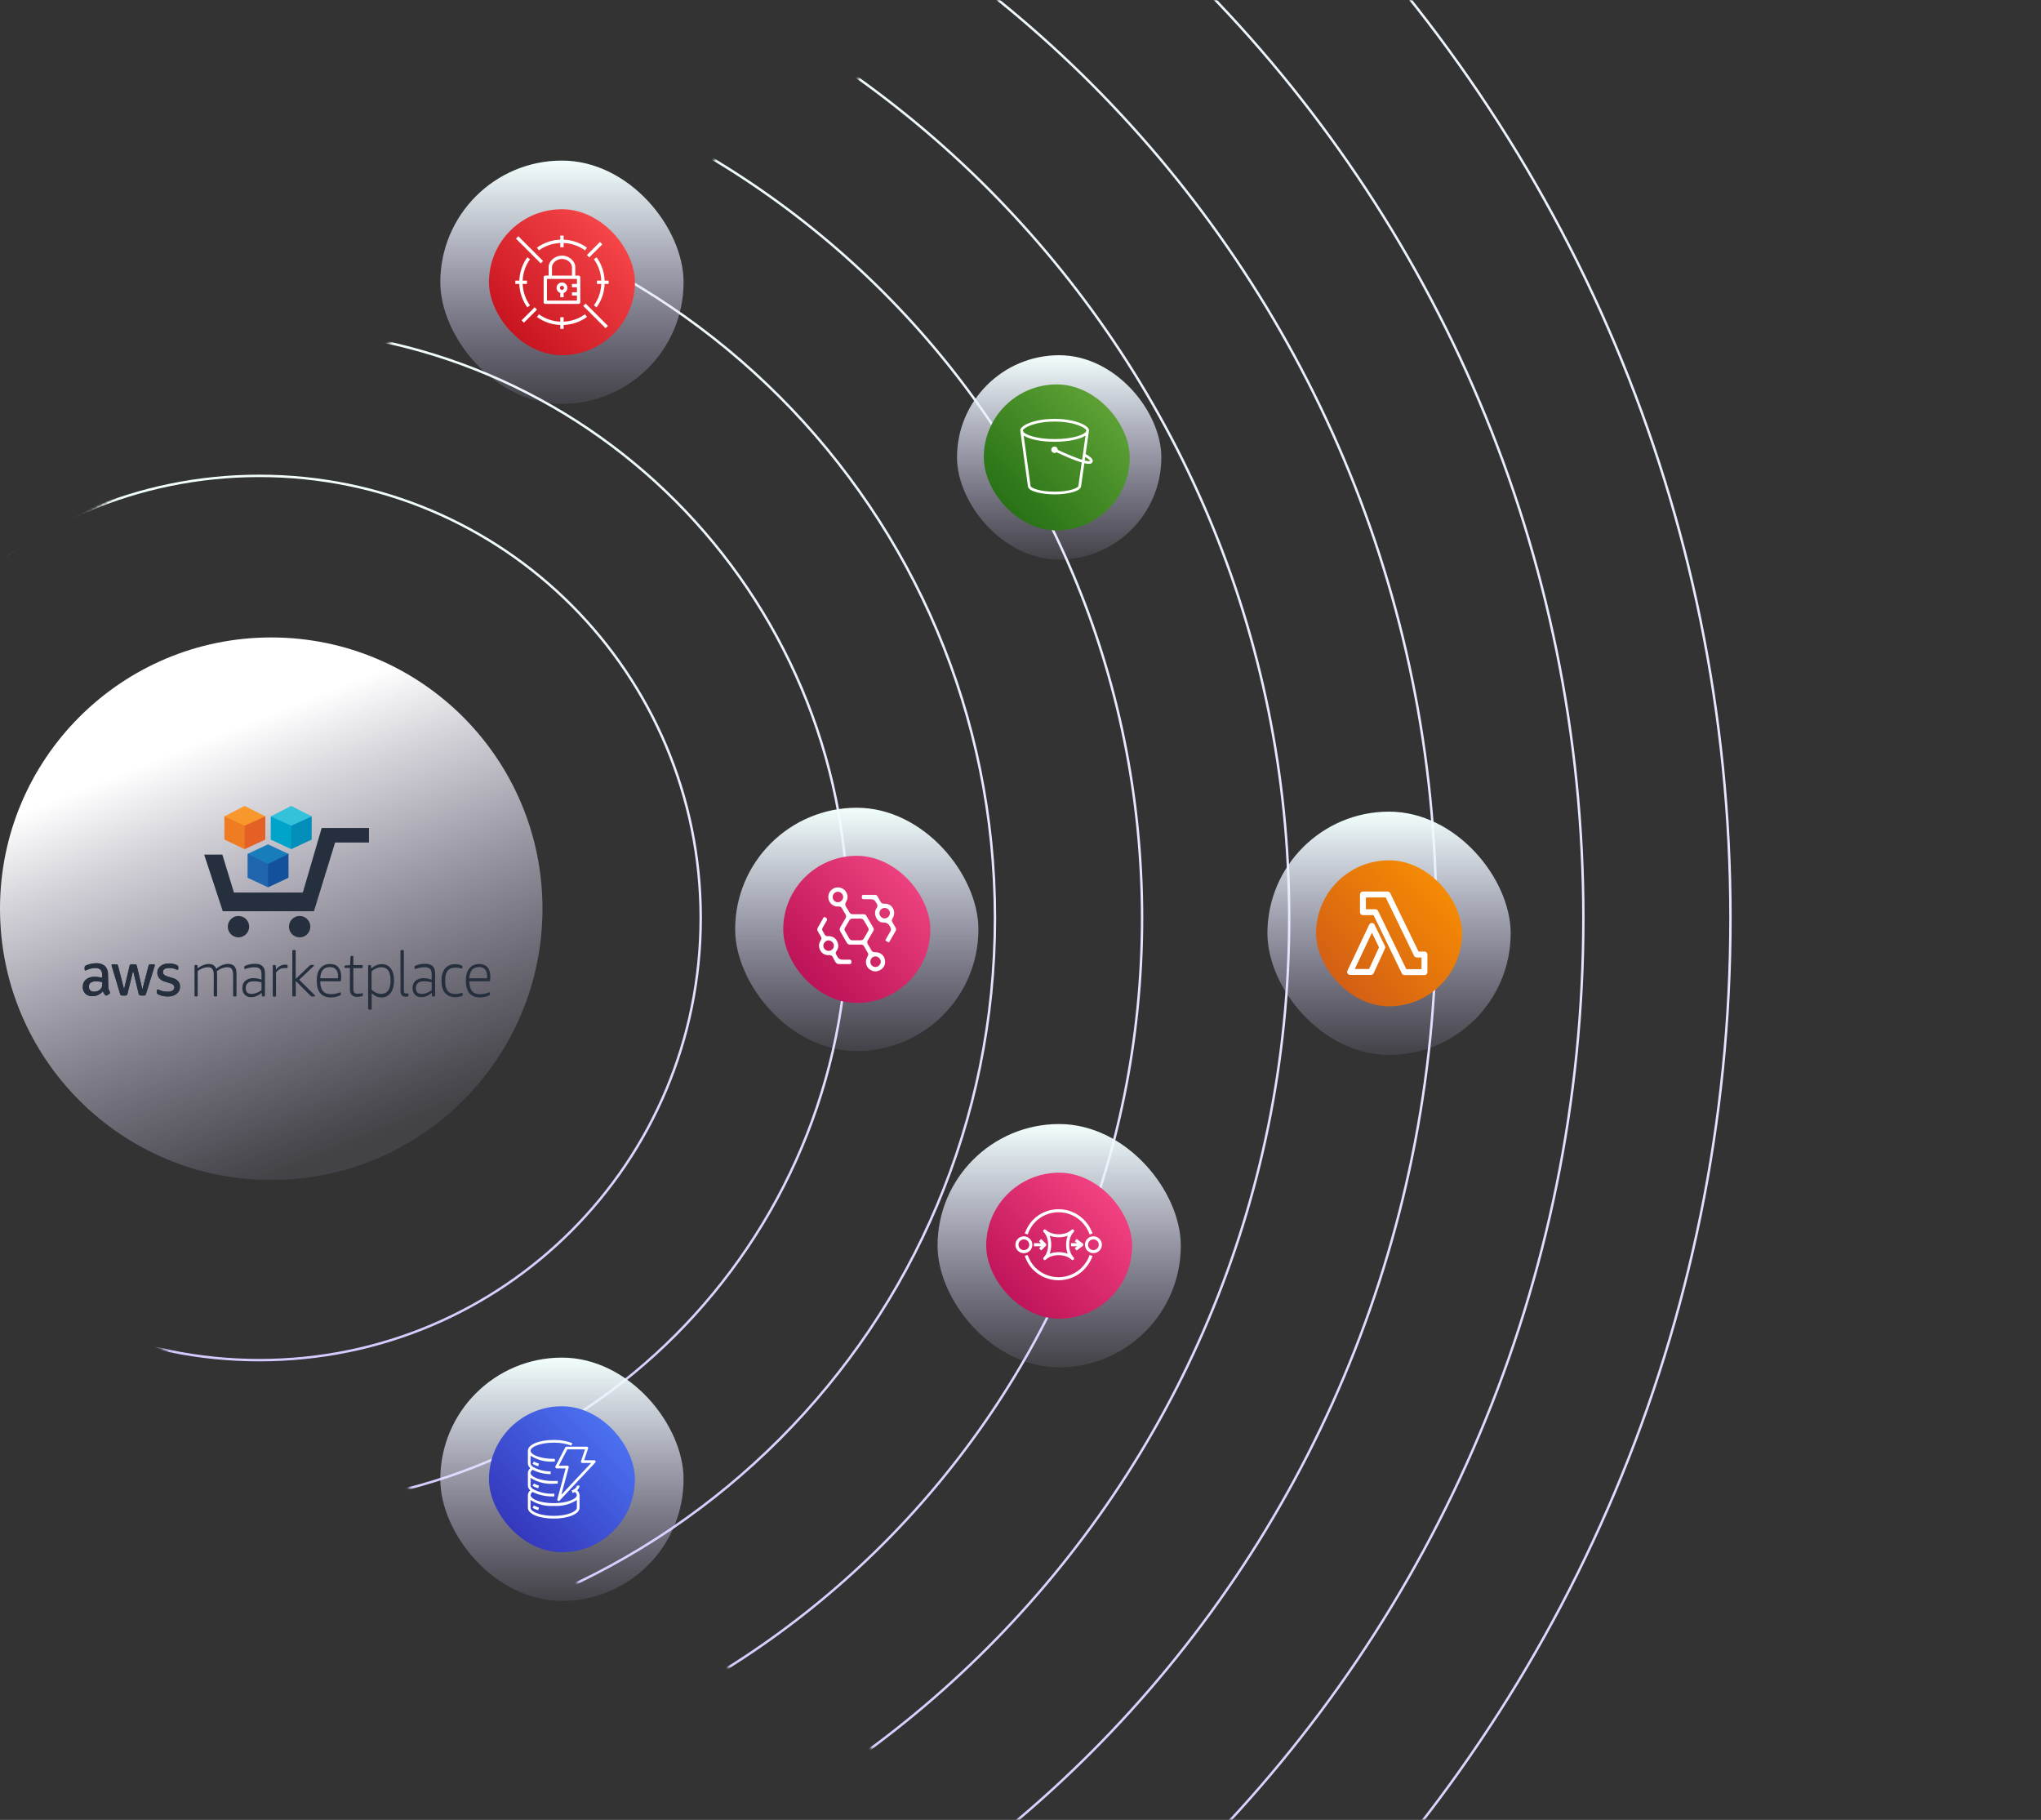 <svg width="839" height="748" viewBox="0 0 839 748" fill="none" xmlns="http://www.w3.org/2000/svg">
<rect x="0" y="0" width="839" height="748" fill="#333333" stroke="none"/>
<mask id="mask0_993_402" style="mask-type:alpha" maskUnits="userSpaceOnUse" x="1" y="0" width="915" height="748">
<path d="M125.997 219.786L125.836 219.524L125.529 219.55L3.243 229.765L410.434 0.5L915.5 0.5L915.5 747.381L410.434 747.381L4.05 518.571L110.639 540.689L110.971 540.758L111.158 540.475L220.899 374.805L221.075 374.539L220.908 374.268L125.997 219.786Z" fill="white" stroke="url(#paint0_linear_993_402)"/>
</mask>
<g mask="url(#mask0_993_402)">
<path d="M106.615 -228.402C-227.64 -228.402 -498.119 42.517 -498.119 377.316C-498.119 712.114 -227.64 983.034 106.615 983.034C440.869 983.034 711.348 712.114 711.348 377.316C711.348 42.517 440.869 -228.402 106.615 -228.402Z" stroke="url(#paint1_linear_993_402)" stroke-miterlimit="10"/>
<path d="M650.879 377.315C650.879 678.626 407.444 922.458 106.622 922.458C-194.201 922.458 -437.635 678.626 -437.635 377.315C-437.635 76.003 -194.201 -167.828 106.622 -167.828C407.444 -167.828 650.879 76.003 650.879 377.315Z" stroke="url(#paint2_linear_993_402)" stroke-miterlimit="10"/>
<path d="M106.616 -107.252C-160.809 -107.252 -377.165 109.491 -377.165 377.316C-377.165 645.14 -160.774 861.883 106.616 861.883C374.005 861.883 590.396 645.14 590.396 377.316C590.396 109.491 374.005 -107.252 106.616 -107.252Z" stroke="url(#paint3_linear_993_402)" stroke-miterlimit="10"/>
<path d="M529.956 377.316C529.956 611.689 340.61 801.343 106.618 801.343C-127.374 801.343 -316.72 611.689 -316.72 377.316C-316.72 142.943 -127.374 -46.711 106.618 -46.711C340.61 -46.711 529.956 142.943 529.956 377.316Z" stroke="url(#paint4_linear_993_402)" stroke-miterlimit="10"/>
<path d="M106.618 13.863C-93.941 13.863 -256.243 176.429 -256.243 377.315C-256.243 578.201 -93.941 740.767 106.618 740.767C307.178 740.767 469.479 578.201 469.479 377.315C469.479 176.429 307.178 13.863 106.618 13.863Z" stroke="url(#paint5_linear_993_402)" stroke-miterlimit="10"/>
<path d="M409.003 377.316C409.003 544.715 273.746 680.192 106.619 680.192C-60.508 680.192 -195.765 544.715 -195.765 377.316C-195.765 209.917 -60.508 74.439 106.619 74.439C273.746 74.439 409.003 209.917 409.003 377.316Z" stroke="url(#paint6_linear_993_402)" stroke-miterlimit="10"/>
<path d="M106.613 135.014C-27.082 135.014 -135.295 243.368 -135.295 377.315C-135.295 511.262 -27.117 619.616 106.613 619.616C240.342 619.616 348.52 511.262 348.52 377.315C348.52 243.368 240.342 135.014 106.613 135.014Z" stroke="url(#paint7_linear_993_402)" stroke-miterlimit="10"/>
<path d="M288.044 377.316C288.044 477.741 206.911 559.042 106.613 559.042C6.316 559.042 -74.817 477.776 -74.817 377.316C-74.817 276.855 6.316 195.59 106.613 195.59C206.911 195.59 288.044 276.855 288.044 377.316Z" stroke="url(#paint8_linear_993_402)" stroke-miterlimit="10"/>
</g>
<circle cx="111.499" cy="373.5" r="111.5" fill="url(#paint9_linear_993_402)"/>
<rect x="180.999" y="66" width="100" height="100" rx="50" fill="url(#paint10_linear_993_402)"/>
<rect x="200.999" y="86" width="60" height="60" rx="30" fill="url(#paint11_linear_993_402)"/>
<path fill-rule="evenodd" clip-rule="evenodd" d="M230.161 118.313C230.161 118.782 230.543 119.163 231.011 119.163C231.479 119.163 231.86 118.782 231.86 118.313C231.86 117.845 231.479 117.464 231.011 117.464C230.543 117.464 230.161 117.845 230.161 118.313ZM228.791 118.313C228.791 117.089 229.787 116.094 231.011 116.094C232.235 116.094 233.23 117.089 233.23 118.313C233.23 119.297 232.583 120.123 231.696 120.413V122.176H230.326V120.413C229.438 120.123 228.791 119.297 228.791 118.313ZM237.175 114.642H224.846V123.546H237.175V121.492H235.12V120.122H237.175V118.067H235.12V116.697H237.175V114.642ZM226.901 113.272H235.12L235.12 109.848C235.121 108.056 233.163 106.424 231.013 106.423H231.011C229.964 106.423 228.906 106.816 228.109 107.502C227.341 108.161 226.901 109.016 226.901 109.848V113.272ZM236.49 109.848L236.489 113.272H237.86C238.239 113.272 238.545 113.579 238.545 113.957V124.231C238.545 124.609 238.239 124.916 237.86 124.916H224.161C223.783 124.916 223.476 124.609 223.476 124.231V113.957C223.476 113.579 223.783 113.272 224.161 113.272H225.531V109.848C225.532 108.616 226.146 107.383 227.215 106.463C228.259 105.567 229.641 105.053 231.011 105.053H231.013C233.932 105.055 236.491 107.295 236.49 109.848ZM216.769 126.32L217.879 125.517C216.006 122.928 214.97 119.89 214.843 116.697H216.627V115.327H214.846C214.982 112.153 216.016 109.133 217.879 106.559L216.769 105.755C214.736 108.565 213.613 111.863 213.476 115.327H211.833V116.697H213.474C213.601 120.181 214.726 123.496 216.769 126.32ZM240.489 129.168C237.907 131.037 234.879 132.071 231.696 132.203V130.396H230.326V132.203C227.142 132.072 224.113 131.037 221.53 129.168L220.728 130.278C223.545 132.317 226.852 133.44 230.326 133.573V135.19H231.696V133.573C235.17 133.44 238.475 132.317 241.291 130.278L240.489 129.168ZM221.53 102.907C224.113 101.038 227.142 100.004 230.326 99.872V101.629H231.696V99.872C234.879 100.004 237.907 101.038 240.489 102.907L241.291 101.797C238.475 99.759 235.17 98.635 231.696 98.502V96.834H230.326V98.502C226.852 98.635 223.545 99.758 220.728 101.797L221.53 102.907ZM248.544 115.327C248.407 111.863 247.284 108.565 245.25 105.755L244.14 106.559C246.004 109.133 247.038 112.153 247.174 115.327H245.394V116.697H247.176C247.049 119.89 246.014 122.928 244.14 125.517L245.25 126.32C247.294 123.496 248.418 120.181 248.546 116.697H250.189V115.327H248.544ZM242.234 105.782L247.604 100.412L246.635 99.444L241.265 104.813L242.234 105.782ZM219.786 126.293L214.416 131.663L215.385 132.631L220.754 127.261L219.786 126.293ZM223.248 107.281L213.083 97.117L212.114 98.085L222.279 108.25L223.248 107.281ZM240.732 124.765L249.905 133.939L248.937 134.907L239.763 125.734L240.732 124.765Z" fill="white"/>
<rect x="393.399" y="146" width="84" height="84" rx="42" fill="url(#paint12_linear_993_402)"/>
<rect x="404.399" y="158" width="60" height="60" rx="30" fill="url(#paint13_linear_993_402)"/>
<path fill-rule="evenodd" clip-rule="evenodd" d="M445.905 189.284L446.118 187.786C448.08 188.96 448.106 189.446 448.105 189.459C448.102 189.462 447.767 189.742 445.905 189.284ZM444.829 188.985C441.438 187.958 436.715 185.791 434.803 184.888C434.803 184.88 434.806 184.873 434.806 184.865C434.805 184.512 434.665 184.174 434.415 183.924C434.165 183.675 433.827 183.534 433.474 183.534C432.74 183.534 432.143 184.131 432.143 184.865C432.143 185.6 432.74 186.197 433.474 186.197C433.796 186.197 434.089 186.077 434.32 185.886C436.568 186.949 441.254 189.085 444.67 190.093L443.32 199.627C443.316 199.653 443.314 199.679 443.314 199.705C443.314 200.545 439.598 202.087 433.526 202.087C427.389 202.087 423.633 200.545 423.633 199.705C423.633 199.68 423.632 199.655 423.628 199.63L420.806 179.014C423.249 180.695 428.503 181.585 433.529 181.585C438.547 181.585 443.793 180.698 446.24 179.022L444.829 188.985ZM420.508 176.864C420.548 176.134 424.738 173.274 433.529 173.274C442.319 173.274 446.51 176.133 446.55 176.864V177.112C446.068 178.747 440.638 180.478 433.529 180.478C426.408 180.478 420.975 178.742 420.508 177.105V176.864ZM447.658 176.876C447.658 174.956 442.154 172.166 433.529 172.166C424.904 172.166 419.399 174.956 419.399 176.876L419.451 177.294L422.526 199.748C422.599 202.259 429.296 203.196 433.526 203.196C438.774 203.196 444.35 201.989 444.422 199.749L445.75 190.387C446.488 190.564 447.096 190.654 447.584 190.654C448.24 190.654 448.683 190.493 448.952 190.174C449.06 190.049 449.137 189.901 449.179 189.742C449.221 189.582 449.226 189.415 449.193 189.254C449.049 188.488 448.139 187.661 446.285 186.603L447.602 177.315L447.658 176.876Z" fill="white"/>
<rect x="180.999" y="558" width="100" height="100" rx="50" fill="url(#paint14_linear_993_402)"/>
<rect x="200.999" y="578" width="60" height="60" rx="30" fill="url(#paint15_linear_993_402)"/>
<path d="M218.926 601.69L219.474 600.722C220.07 601.064 220.761 601.36 221.486 601.575L221.555 601.592L221.242 602.661C220.358 602.403 219.59 602.073 218.873 601.664L218.926 601.692V601.69ZM221.241 611.69L221.555 610.62C220.76 610.388 220.069 610.092 219.425 609.724L219.474 609.749L218.926 610.719C219.589 611.101 220.357 611.43 221.164 611.67L221.241 611.69ZM218.926 619.748C219.589 620.129 220.357 620.459 221.164 620.698L221.242 620.717L221.556 619.648C220.761 619.416 220.07 619.12 219.425 618.753L219.474 618.779L218.926 619.748ZM244.708 601.131L230.045 616.761C229.944 616.868 229.802 616.934 229.645 616.934C229.546 616.934 229.452 616.907 229.371 616.861L229.373 616.862C229.206 616.762 229.095 616.582 229.095 616.376C229.095 616.323 229.103 616.273 229.116 616.224L229.114 616.228L232.526 603.536H228.802C228.602 603.535 228.428 603.428 228.333 603.27L228.332 603.267C228.283 603.185 228.252 603.085 228.252 602.979C228.252 602.884 228.276 602.795 228.317 602.717L228.316 602.72L232.374 594.905C232.467 594.727 232.648 594.607 232.859 594.606H241.234C241.418 594.606 241.581 594.698 241.679 594.839L241.68 594.842C241.744 594.932 241.783 595.046 241.783 595.167C241.783 595.231 241.772 595.293 241.753 595.35L241.754 595.345L240.132 600.19H244.307C244.533 600.191 244.726 600.328 244.811 600.525L244.812 600.528C244.84 600.593 244.856 600.668 244.856 600.747C244.856 600.897 244.799 601.033 244.704 601.134L244.708 601.131ZM243.026 601.303H239.367C239.183 601.303 239.02 601.211 238.921 601.072L238.92 601.07C238.856 600.979 238.817 600.866 238.817 600.744C238.817 600.68 238.828 600.617 238.847 600.56L238.846 600.565L240.468 595.721H233.192L229.714 602.418H233.246C233.246 602.418 233.246 602.418 233.247 602.418C233.426 602.418 233.584 602.505 233.683 602.637L233.684 602.638C233.754 602.731 233.796 602.849 233.796 602.976C233.796 603.029 233.789 603.08 233.776 603.127L233.777 603.123L230.748 614.387L243.026 601.303ZM237.132 610.614L238.233 610.608V610.614C238.192 611.404 237.809 612.097 237.229 612.55L237.223 612.554C237.81 613.015 238.195 613.712 238.233 614.5V614.506C238.231 616.243 238.231 617.981 238.233 619.718C238.233 622.25 233.67 624.161 227.617 624.161C221.596 624.161 217.052 622.271 217.006 619.758C216.999 618.003 216.997 616.249 217.002 614.494C217.042 613.708 217.424 613.017 218 612.564L218.005 612.56C217.427 612.1 217.046 611.413 217.001 610.635V610.627V605.387C217.043 604.599 217.425 603.909 218.001 603.454L218.006 603.45C217.427 602.99 217.047 602.303 217.001 601.525V601.517C217.001 599.691 216.998 597.835 217.003 596.27C217.024 593.745 221.578 591.844 227.616 591.844C227.739 591.842 227.884 591.84 228.03 591.84C230.634 591.84 233.124 592.322 235.417 593.203L235.276 593.155L234.851 594.187C232.831 593.408 230.491 592.957 228.047 592.957C227.895 592.957 227.744 592.959 227.593 592.962H227.616C222.007 592.962 218.1 594.712 218.1 596.287C218.1 597.861 222.008 599.613 227.616 599.613C227.77 599.613 227.915 599.613 228.066 599.606L228.11 600.721C227.946 600.729 227.78 600.729 227.616 600.729C227.288 600.753 226.906 600.767 226.521 600.767C223.394 600.767 220.481 599.85 218.038 598.271L218.099 598.307V601.512C218.106 602.118 218.705 602.647 219.205 602.984C221.286 604.116 223.763 604.783 226.393 604.791H226.395L226.346 605.908C223.641 605.879 221.096 605.219 218.845 604.07L218.941 604.114C218.493 604.393 218.18 604.851 218.103 605.387L218.102 605.396C218.102 606.97 222.01 608.722 227.618 608.722C228.171 608.722 228.711 608.703 229.237 608.666L229.318 609.778C228.766 609.818 228.196 609.839 227.618 609.839C227.29 609.863 226.907 609.877 226.521 609.877C223.395 609.877 220.483 608.961 218.04 607.382L218.101 607.418V610.607C218.108 611.229 218.705 611.758 219.207 612.094C221.429 613.263 224.063 613.951 226.857 613.951C227.125 613.951 227.391 613.944 227.657 613.932L227.619 613.933H227.864V615.051H227.619C227.41 615.06 227.165 615.064 226.919 615.064C224.015 615.064 221.271 614.383 218.836 613.173L218.942 613.22C218.494 613.5 218.181 613.959 218.104 614.495L218.103 614.505C218.103 616.078 222.011 617.831 227.619 617.831C233.219 617.831 237.123 616.083 237.134 614.512V614.502C237.057 613.959 236.745 613.502 236.306 613.23L236.298 613.226C236.052 613.374 235.76 613.527 235.457 613.658L235.407 613.678L234.982 612.649C235.383 612.481 235.728 612.295 236.05 612.081L236.028 612.095C236.534 611.753 237.136 611.219 237.136 610.613L237.132 610.614ZM237.131 619.723V616.53C234.749 618.07 231.837 618.985 228.711 618.985C228.326 618.985 227.944 618.971 227.566 618.944L227.617 618.947C227.289 618.972 226.907 618.986 226.522 618.986C223.395 618.986 220.483 618.07 218.039 616.492L218.1 616.529V619.719C218.1 621.292 222.009 623.044 227.617 623.044C233.218 623.044 237.123 621.293 237.131 619.723Z" fill="white"/>
<rect x="385.399" y="462" width="100" height="100" rx="50" fill="url(#paint16_linear_993_402)"/>
<rect x="405.399" y="482" width="60" height="60" rx="30" fill="url(#paint17_linear_993_402)"/>
<path d="M428.013 513.945L429.919 512.061C430.039 511.943 430.106 511.783 430.107 511.616C430.107 511.449 430.041 511.288 429.922 511.169L428.016 509.264L427.115 510.154L427.933 510.972H425.024V512.234H427.943L427.118 513.049L428.013 513.945ZM442.56 514.002L445.101 512.107C445.26 511.988 445.355 511.801 445.355 511.603C445.355 511.404 445.26 511.216 445.101 511.097L442.559 509.204L441.797 510.214L442.813 510.972H440.272V512.234H442.813L441.796 512.992L442.56 514.002ZM432.135 511.603C432.135 512.943 431.903 514.207 431.47 515.307C432.613 514.867 433.902 514.648 435.189 514.648C436.477 514.648 437.766 514.867 438.909 515.307C438.476 514.207 438.244 512.943 438.244 511.603C438.244 510.263 438.476 509 438.909 507.9C436.623 508.778 433.755 508.778 431.47 507.9C431.903 509 432.135 510.263 432.135 511.603ZM429.022 517.731C428.898 517.608 428.836 517.446 428.836 517.285C428.836 517.123 428.898 516.961 429.022 516.838C430.175 515.693 430.864 513.735 430.864 511.603C430.864 509.471 430.175 507.514 429.022 506.368C428.898 506.245 428.836 506.083 428.836 505.922C428.836 505.76 428.898 505.599 429.022 505.475C429.271 505.229 429.672 505.229 429.921 505.475C432.383 507.922 437.996 507.922 440.458 505.475C440.707 505.229 441.108 505.229 441.357 505.475C441.48 505.599 441.543 505.76 441.543 505.922C441.543 506.083 441.48 506.245 441.357 506.368C440.203 507.514 439.515 509.471 439.515 511.603C439.515 513.735 440.203 515.693 441.357 516.838C441.48 516.961 441.543 517.123 441.543 517.285C441.543 517.446 441.48 517.608 441.357 517.731C441.233 517.854 441.07 517.916 440.907 517.916C440.745 517.916 440.582 517.854 440.458 517.731C437.996 515.285 432.383 515.285 429.921 517.731C429.672 517.978 429.271 517.978 429.022 517.731ZM451.686 511.606C451.686 511.018 451.455 510.465 451.036 510.049C450.604 509.619 450.036 509.405 449.469 509.405C448.902 509.405 448.334 509.619 447.902 510.049C447.037 510.908 447.037 512.305 447.902 513.164C448.766 514.022 450.171 514.023 451.036 513.164C451.455 512.748 451.686 512.195 451.686 511.606ZM451.935 514.056C451.255 514.732 450.362 515.069 449.469 515.069C448.576 515.069 447.683 514.732 447.003 514.056C445.643 512.705 445.643 510.507 447.003 509.156C448.364 507.804 450.576 507.805 451.935 509.156C453.295 510.507 453.295 512.705 451.935 514.056ZM423.101 511.621C423.101 511.033 422.87 510.48 422.452 510.064C422.033 509.647 421.476 509.418 420.884 509.418C420.293 509.418 419.736 509.647 419.317 510.064C418.898 510.48 418.668 511.033 418.668 511.621C418.668 512.209 418.898 512.762 419.317 513.178C420.155 514.01 421.614 514.01 422.452 513.178C422.87 512.762 423.101 512.209 423.101 511.621ZM423.35 514.071C422.67 514.746 421.778 515.084 420.884 515.084C419.992 515.084 419.099 514.746 418.419 514.071C417.06 512.72 417.06 510.522 418.419 509.171C419.779 507.82 421.99 507.82 423.35 509.171C424.71 510.522 424.71 512.72 423.35 514.071ZM444.635 521.036C442.099 523.556 438.726 524.944 435.139 524.944C431.55 524.944 428.178 523.556 425.642 521.036C423.902 519.308 422.945 517.243 422.448 515.816L421.247 516.228C421.788 517.781 422.833 520.031 424.743 521.928C427.52 524.688 431.211 526.206 435.139 526.206C439.066 526.206 442.757 524.688 445.533 521.928C447.137 520.336 448.415 518.31 449.132 516.227L447.93 515.818C447.275 517.723 446.104 519.576 444.635 521.036ZM422.447 507.391L421.248 506.977C422.017 504.778 423.259 502.753 424.747 501.275C427.522 498.518 431.212 497 435.139 497C439.065 497 442.755 498.518 445.529 501.275C447.095 502.831 448.409 504.909 449.131 506.977L447.932 507.391C447.269 505.498 446.066 503.594 444.631 502.168C442.097 499.649 438.725 498.263 435.139 498.263C431.552 498.263 428.18 499.649 425.646 502.168C424.291 503.514 423.155 505.369 422.447 507.391Z" fill="white"/>
<rect x="302.199" y="332" width="100" height="100" rx="50" fill="url(#paint18_linear_993_402)"/>
<rect x="321.959" y="351.76" width="60.48" height="60.48" rx="30.24" fill="url(#paint19_linear_993_402)"/>
<path d="M352.718 375.757C353.468 375.757 354.22 375.769 354.971 375.752C355.505 375.743 355.881 375.949 356.15 376.419C357.092 378.072 358.043 379.721 359.007 381.361C359.273 381.811 359.258 382.211 358.995 382.655C358.247 383.908 357.54 385.19 356.773 386.432C356.404 387.029 356.373 387.534 356.768 388.131C357.245 388.85 357.686 389.603 358.067 390.377C358.436 391.127 358.942 391.422 359.8 391.391C362.084 391.304 363.79 392.948 363.845 395.211C363.884 396.81 363.143 397.996 361.758 398.732C360.356 399.477 358.93 399.434 357.614 398.504C356.317 397.586 355.812 396.263 356.035 394.72C356.121 394.113 356.404 393.509 356.706 392.965C356.957 392.51 357.029 392.136 356.756 391.681C356.212 390.775 355.68 389.859 355.167 388.936C354.891 388.443 354.486 388.237 353.94 388.237C352.44 388.237 350.937 388.222 349.437 388.237C348.813 388.241 348.394 387.999 348.085 387.446C347.222 385.902 346.343 384.368 345.432 382.851C345.072 382.25 345.082 381.725 345.437 381.131C346.156 379.927 346.812 378.684 347.546 377.488C347.929 376.862 347.915 376.335 347.519 375.731C347.035 374.993 346.582 374.228 346.182 373.442C345.851 372.79 345.408 372.538 344.665 372.586C342.271 372.742 340.396 370.87 340.495 368.479C340.559 366.916 341.652 365.464 343.143 364.958C344.715 364.426 346.489 364.929 347.529 366.204C348.543 367.448 348.72 369.2 347.857 370.571C347.332 371.407 347.344 372.109 347.905 372.903C348.37 373.559 348.749 374.278 349.151 374.978C349.461 375.513 349.906 375.767 350.527 375.755C351.258 375.74 351.989 375.752 352.72 375.752V375.757H352.718ZM352.166 377.562C352.166 377.562 352.166 377.557 352.166 377.555C351.589 377.555 351.011 377.559 350.436 377.555C349.837 377.548 349.422 377.821 349.127 378.336C348.543 379.352 347.946 380.361 347.342 381.365C347.088 381.787 347.093 382.197 347.335 382.616C347.927 383.649 348.512 384.687 349.108 385.718C349.374 386.178 349.767 386.485 350.316 386.489C351.491 386.501 352.663 386.497 353.837 386.473C354.412 386.461 354.855 386.195 355.148 385.672C355.713 384.668 356.296 383.673 356.881 382.679C357.137 382.243 357.168 381.826 356.902 381.375C356.277 380.316 355.704 379.223 355.03 378.197C354.832 377.893 354.381 377.648 354.012 377.586C353.413 377.485 352.785 377.559 352.171 377.559L352.166 377.562ZM357.779 395.261C357.775 396.486 358.721 397.466 359.896 397.459C361.017 397.452 362.077 396.385 362.074 395.261C362.074 394.137 361.001 393.085 359.869 393.099C358.7 393.111 357.782 394.061 357.779 395.261ZM344.394 370.834C345.597 370.849 346.573 369.912 346.601 368.711C346.628 367.546 345.633 366.532 344.452 366.523C343.265 366.516 342.28 367.496 342.283 368.685C342.283 369.864 343.224 370.82 344.394 370.834Z" fill="white"/>
<path d="M364.099 386.664C363.975 386.581 363.922 386.425 363.996 386.295C364.66 385.147 365.283 384.031 365.957 382.95C366.369 382.288 366.314 381.775 365.976 381.049C365.339 379.688 364.485 379.115 362.937 379.158C361.367 379.201 360.099 377.737 359.778 375.98C359.591 374.962 359.762 374.01 360.368 373.186C360.794 372.606 360.828 372.088 360.459 371.525C360.351 371.359 360.181 371.084 360.092 370.909C359.642 370.01 358.932 369.559 357.914 369.579C356.972 369.598 356.027 369.564 355.086 369.574C354.448 369.581 354.295 369.456 354.271 368.826C354.24 368.016 354.4 367.795 355.059 367.793C356.607 367.786 358.153 367.8 359.702 367.793C360.123 367.793 360.507 368.023 360.711 368.392C361.092 369.082 361.525 369.746 361.861 370.456C362.192 371.156 362.678 371.455 363.448 371.431C364.771 371.395 365.986 371.75 366.872 373.013C367.824 374.367 367.781 376.165 366.88 377.55C366.511 378.118 366.525 378.573 366.896 379.141C367.369 379.865 367.764 380.637 368.188 381.392C368.423 381.809 368.421 382.216 368.169 382.645C367.342 384.054 366.527 385.471 365.729 386.897C365.506 387.295 365.511 387.453 364.881 387.137C364.699 387.046 364.306 386.808 364.102 386.672L364.099 386.664ZM361.504 375.292C361.497 376.462 362.491 377.48 363.644 377.488C364.766 377.495 365.815 376.45 365.832 375.311C365.849 374.161 364.895 373.214 363.702 373.195C362.475 373.176 361.511 374.094 361.504 375.292Z" fill="white"/>
<path d="M347.314 396.256C346.525 396.256 345.739 396.248 344.95 396.256C344.22 396.263 343.709 395.927 343.366 395.299C343.036 394.693 342.662 394.106 342.372 393.48C342.051 392.79 341.562 392.538 340.814 392.574C339.45 392.639 338.278 392.212 337.459 391.05C336.445 389.614 336.394 387.92 337.391 386.472C337.777 385.914 337.777 385.449 337.42 384.891C336.965 384.181 336.572 383.429 336.155 382.695C335.884 382.218 335.898 381.756 336.176 381.276C336.914 379.997 337.636 378.705 338.372 377.42C338.743 376.775 338.805 376.763 339.433 377.137C340.02 377.484 340.144 377.945 339.805 378.52C339.29 379.397 338.786 380.284 338.254 381.152C337.895 381.739 337.852 382.283 338.273 382.863C338.532 383.218 338.772 383.601 338.944 384.004C339.213 384.627 339.627 384.819 340.303 384.783C342.319 384.67 343.726 385.631 344.37 387.491C344.785 388.682 344.622 389.82 343.891 390.832C343.472 391.414 343.417 391.932 343.841 392.51C343.953 392.663 344.047 392.836 344.126 393.008C344.617 394.058 345.461 394.48 346.592 394.448C347.496 394.424 348.399 394.463 349.303 394.448C349.976 394.436 349.952 394.894 349.967 395.35C349.981 395.81 349.96 396.256 349.332 396.256C348.804 396.256 347.383 396.256 347.311 396.256H347.314ZM340.634 386.513C339.534 386.496 338.487 387.508 338.446 388.629C338.403 389.777 339.4 390.803 340.584 390.834C341.756 390.863 342.782 389.885 342.803 388.716C342.825 387.604 341.768 386.532 340.634 386.513Z" fill="white"/>
<rect x="520.999" y="333.602" width="100" height="100" rx="50" fill="url(#paint20_linear_993_402)"/>
<rect x="540.999" y="353.602" width="60" height="60" rx="30" fill="url(#paint21_linear_993_402)"/>
<path d="M560.267 367.654V374.926H565.393L577.345 399.551H585.553V392.322H582.371L570.404 367.654H560.267Z" stroke="white" stroke-width="2.43" stroke-linecap="round" stroke-linejoin="round"/>
<path d="M563.939 380.561L568.216 389.37L563.572 399.489H554.999L563.939 380.561Z" stroke="white" stroke-width="2.43" stroke-linecap="round" stroke-linejoin="round"/>
<path d="M98.034 385.269C100.459 385.269 102.426 383.302 102.426 380.877C102.426 378.451 100.459 376.484 98.034 376.484C95.608 376.484 93.641 378.451 93.641 380.877C93.641 383.302 95.608 385.269 98.034 385.269Z" fill="#252F3E"/>
<path d="M123.173 385.269C125.599 385.269 127.565 383.302 127.565 380.877C127.565 378.451 125.599 376.484 123.173 376.484C120.747 376.484 118.781 378.451 118.781 380.877C118.781 383.302 120.747 385.269 123.173 385.269Z" fill="#252F3E"/>
<path d="M151.675 340.318H132.237L124.48 366.858H96.165L91.399 351.252H83.923L91.586 374.521H129.059L137.75 346.299H151.675V340.318Z" fill="#252F3E"/>
<path d="M111.303 345.085L119.713 349.01L128.124 335.553H111.303V345.085Z" fill="#00A4CA"/>
<path d="M128.124 345.085L119.714 349.01V335.646L128.124 335.553V345.085Z" fill="#038DB9"/>
<path d="M119.713 331.254L111.303 335.553L119.713 339.384L128.124 335.553L119.713 331.254Z" fill="#34C1DA"/>
<path d="M92.239 345.085L100.556 349.01L109.06 335.553H92.239V345.085Z" fill="#EF7C22"/>
<path d="M109.06 345.085L100.556 349.01V335.553H109.06V345.085Z" fill="#E46025"/>
<path d="M100.557 331.254L92.24 335.553L100.557 339.384L109.061 335.553L100.557 331.254Z" fill="#F7972C"/>
<path d="M101.772 360.785L110.183 364.71L118.593 350.973H101.772V360.785Z" fill="#1F66AF"/>
<path d="M118.593 360.785L110.182 364.71V350.973H118.593V360.785Z" fill="#13519D"/>
<path d="M110.182 347.047L118.593 350.972L110.182 355.084L101.772 350.972L110.182 347.047Z" fill="#187EBB"/>
<path d="M44.51 405.39C44.51 405.8 44.547 406.285 44.697 406.695C44.808 407.03 44.995 407.403 45.144 407.738C45.218 407.813 45.218 407.962 45.218 408.074C45.218 408.26 45.106 408.409 44.92 408.483L44.026 409.08C43.914 409.154 43.765 409.192 43.653 409.192C43.467 409.192 43.318 409.117 43.243 408.968C43.02 408.744 42.87 408.558 42.721 408.297C42.61 408.036 42.423 407.738 42.274 407.403C41.231 408.707 39.665 409.452 37.988 409.452C36.945 409.49 35.864 409.154 35.081 408.409C34.373 407.664 33.963 406.62 34.038 405.614C34.001 404.459 34.448 403.378 35.305 402.632C36.311 401.813 37.578 401.44 38.846 401.477C39.367 401.477 39.852 401.514 40.373 401.589C40.932 401.663 41.492 401.775 42.013 401.887V400.844C42.088 399.986 41.827 399.167 41.343 398.533C40.672 398.011 39.815 397.788 38.957 397.862C38.436 397.862 37.914 397.937 37.392 398.086C36.833 398.198 36.349 398.384 35.827 398.608C35.641 398.682 35.491 398.719 35.305 398.831H35.081C34.858 398.831 34.783 398.645 34.783 398.384V397.713C34.783 397.527 34.821 397.378 34.858 397.191C34.97 397.08 35.119 396.93 35.268 396.893C35.864 396.595 36.46 396.371 37.094 396.222C37.802 396.036 38.585 395.924 39.367 395.924C40.709 395.812 42.125 396.222 43.169 397.117C44.063 398.086 44.473 399.39 44.398 400.732L44.51 405.39ZM38.547 407.626C39.069 407.626 39.554 407.552 40.075 407.365C40.634 407.179 41.082 406.844 41.417 406.434C41.641 406.173 41.79 405.875 41.939 405.539C42.013 405.129 42.05 404.682 42.05 404.272V403.676C41.641 403.601 41.156 403.49 40.709 403.415C40.262 403.378 39.815 403.341 39.367 403.341C38.622 403.303 37.839 403.527 37.206 403.937C36.758 404.347 36.498 404.943 36.535 405.539C36.498 406.098 36.721 406.695 37.094 407.067C37.467 407.44 38.026 407.626 38.547 407.626ZM50.249 409.192C50.026 409.192 49.877 409.154 49.69 409.08C49.504 408.893 49.429 408.744 49.392 408.521L46.001 397.266C45.926 397.08 45.889 396.893 45.889 396.67C45.852 396.483 45.964 396.334 46.15 396.334C46.187 396.334 46.187 396.334 46.224 396.334H47.678C47.902 396.334 48.051 396.371 48.237 396.446C48.349 396.632 48.498 396.781 48.535 397.005L50.995 406.62L53.268 397.005C53.305 396.781 53.38 396.595 53.566 396.446C53.753 396.334 53.939 396.26 54.163 396.334H55.355C55.579 396.334 55.765 396.371 55.951 396.446C56.138 396.632 56.212 396.781 56.249 397.005L58.523 406.732L61.057 397.005C61.094 396.781 61.243 396.595 61.355 396.446C61.542 396.334 61.728 396.26 61.914 396.334H63.256C63.442 396.297 63.591 396.409 63.591 396.595C63.591 396.632 63.591 396.632 63.591 396.67C63.591 396.744 63.591 396.856 63.591 396.893C63.554 397.005 63.554 397.154 63.517 397.229L60.014 408.483C59.976 408.707 59.827 408.893 59.715 409.042C59.529 409.154 59.343 409.229 59.156 409.154H57.889C57.666 409.192 57.479 409.117 57.293 408.968C57.107 408.782 57.032 408.595 56.995 408.372L54.722 399.017L52.411 408.409C52.374 408.633 52.299 408.819 52.113 409.005C51.926 409.117 51.74 409.192 51.517 409.192C51.479 409.192 50.249 409.192 50.249 409.192ZM68.958 409.564C68.213 409.564 67.43 409.49 66.722 409.303C66.126 409.192 65.567 409.005 65.045 408.707C64.709 408.595 64.486 408.26 64.486 407.887V407.142C64.486 406.844 64.597 406.695 64.821 406.695C64.896 406.695 65.007 406.695 65.082 406.732L65.455 406.918C65.976 407.142 66.498 407.291 67.057 407.44C67.653 407.552 68.213 407.626 68.809 407.626C69.517 407.664 70.299 407.515 70.933 407.179C71.38 406.881 71.678 406.359 71.678 405.837C71.678 405.465 71.567 405.092 71.306 404.831C70.896 404.459 70.337 404.198 69.778 404.086L67.653 403.415C66.759 403.154 65.976 402.67 65.38 401.924C64.933 401.328 64.672 400.583 64.672 399.8C64.672 399.241 64.784 398.645 65.045 398.198C65.306 397.75 65.678 397.303 66.088 397.005C66.535 396.67 67.02 396.409 67.579 396.26C68.175 396.073 68.809 395.999 69.405 395.999C69.74 395.999 70.039 395.999 70.374 396.036C70.709 396.073 71.007 396.111 71.306 396.222C71.604 396.297 71.902 396.334 72.163 396.446C72.386 396.521 72.573 396.632 72.759 396.707C72.945 396.781 73.057 396.93 73.169 397.042C73.244 397.154 73.281 397.34 73.281 397.49V398.16C73.281 398.458 73.169 398.608 72.945 398.608C72.722 398.57 72.573 398.533 72.386 398.421C71.492 398.049 70.56 397.825 69.591 397.862C68.921 397.825 68.25 397.974 67.653 398.272C67.206 398.533 66.945 399.017 66.983 399.576C66.983 399.949 67.094 400.322 67.393 400.583C67.84 400.955 68.399 401.216 68.995 401.403L71.082 402.036C71.977 402.26 72.722 402.744 73.318 403.415C73.765 404.011 74.026 404.757 73.989 405.539C73.989 406.136 73.877 406.732 73.616 407.216C73.355 407.738 72.983 408.148 72.573 408.483C72.126 408.856 71.567 409.117 70.97 409.303C70.374 409.49 69.629 409.564 68.958 409.564Z" fill="#252F3E"/>
<path d="M44.51 405.39C44.51 405.8 44.547 406.285 44.697 406.695C44.808 407.03 44.995 407.403 45.144 407.738C45.218 407.813 45.218 407.962 45.218 408.074C45.218 408.26 45.106 408.409 44.92 408.483L44.026 409.08C43.914 409.154 43.765 409.192 43.653 409.192C43.467 409.192 43.318 409.117 43.243 408.968C43.02 408.744 42.87 408.558 42.721 408.297C42.61 408.036 42.423 407.738 42.274 407.403C41.231 408.707 39.665 409.452 37.988 409.452C36.945 409.49 35.864 409.154 35.081 408.409C34.373 407.664 33.963 406.62 34.038 405.614C34.001 404.459 34.448 403.378 35.305 402.632C36.311 401.813 37.578 401.44 38.846 401.477C39.367 401.477 39.852 401.514 40.373 401.589C40.932 401.663 41.492 401.775 42.013 401.887V400.844C42.088 399.986 41.827 399.167 41.343 398.533C40.672 398.011 39.815 397.788 38.957 397.862C38.436 397.862 37.914 397.937 37.392 398.086C36.833 398.198 36.349 398.384 35.827 398.608C35.641 398.682 35.491 398.719 35.305 398.831H35.081C34.858 398.831 34.783 398.645 34.783 398.384V397.713C34.783 397.527 34.821 397.378 34.858 397.191C34.97 397.08 35.119 396.93 35.268 396.893C35.864 396.595 36.46 396.371 37.094 396.222C37.802 396.036 38.585 395.924 39.367 395.924C40.709 395.812 42.125 396.222 43.169 397.117C44.063 398.086 44.473 399.39 44.398 400.732L44.51 405.39ZM38.547 407.626C39.069 407.626 39.554 407.552 40.075 407.365C40.634 407.179 41.082 406.844 41.417 406.434C41.641 406.173 41.79 405.875 41.939 405.539C42.013 405.129 42.05 404.682 42.05 404.272V403.676C41.641 403.601 41.156 403.49 40.709 403.415C40.262 403.378 39.815 403.341 39.367 403.341C38.622 403.303 37.839 403.527 37.206 403.937C36.758 404.347 36.498 404.943 36.535 405.539C36.498 406.098 36.721 406.695 37.094 407.067C37.467 407.44 38.026 407.626 38.547 407.626ZM50.249 409.192C50.026 409.192 49.877 409.154 49.69 409.08C49.504 408.893 49.429 408.744 49.392 408.521L46.001 397.266C45.926 397.08 45.889 396.893 45.889 396.67C45.852 396.483 45.964 396.334 46.15 396.334C46.187 396.334 46.187 396.334 46.224 396.334H47.678C47.902 396.334 48.051 396.371 48.237 396.446C48.349 396.632 48.498 396.781 48.535 397.005L50.995 406.62L53.268 397.005C53.305 396.781 53.38 396.595 53.566 396.446C53.753 396.334 53.939 396.26 54.163 396.334H55.355C55.579 396.334 55.765 396.371 55.951 396.446C56.138 396.632 56.212 396.781 56.249 397.005L58.523 406.732L61.057 397.005C61.094 396.781 61.243 396.595 61.355 396.446C61.542 396.334 61.728 396.26 61.914 396.334H63.256C63.442 396.297 63.591 396.409 63.591 396.595C63.591 396.632 63.591 396.632 63.591 396.67C63.591 396.744 63.591 396.856 63.591 396.893C63.554 397.005 63.554 397.154 63.517 397.229L60.014 408.483C59.976 408.707 59.827 408.893 59.715 409.042C59.529 409.154 59.343 409.229 59.156 409.154H57.889C57.666 409.192 57.479 409.117 57.293 408.968C57.107 408.782 57.032 408.595 56.995 408.372L54.722 399.017L52.411 408.409C52.374 408.633 52.299 408.819 52.113 409.005C51.926 409.117 51.74 409.192 51.517 409.192C51.479 409.192 50.249 409.192 50.249 409.192ZM68.958 409.564C68.213 409.564 67.43 409.49 66.722 409.303C66.126 409.192 65.567 409.005 65.045 408.707C64.709 408.595 64.486 408.26 64.486 407.887V407.142C64.486 406.844 64.597 406.695 64.821 406.695C64.896 406.695 65.007 406.695 65.082 406.732L65.455 406.918C65.976 407.142 66.498 407.291 67.057 407.44C67.653 407.552 68.213 407.626 68.809 407.626C69.517 407.664 70.299 407.515 70.933 407.179C71.38 406.881 71.678 406.359 71.678 405.837C71.678 405.465 71.567 405.092 71.306 404.831C70.896 404.459 70.337 404.198 69.778 404.086L67.653 403.415C66.759 403.154 65.976 402.67 65.38 401.924C64.933 401.328 64.672 400.583 64.672 399.8C64.672 399.241 64.784 398.645 65.045 398.198C65.306 397.75 65.678 397.303 66.088 397.005C66.535 396.67 67.02 396.409 67.579 396.26C68.175 396.073 68.809 395.999 69.405 395.999C69.74 395.999 70.039 395.999 70.374 396.036C70.709 396.073 71.007 396.111 71.306 396.222C71.604 396.297 71.902 396.334 72.163 396.446C72.386 396.521 72.573 396.632 72.759 396.707C72.945 396.781 73.057 396.93 73.169 397.042C73.244 397.154 73.281 397.34 73.281 397.49V398.16C73.281 398.458 73.169 398.608 72.945 398.608C72.722 398.57 72.573 398.533 72.386 398.421C71.492 398.049 70.56 397.825 69.591 397.862C68.921 397.825 68.25 397.974 67.653 398.272C67.206 398.533 66.945 399.017 66.983 399.576C66.983 399.949 67.094 400.322 67.393 400.583C67.84 400.955 68.399 401.216 68.995 401.403L71.082 402.036C71.977 402.26 72.722 402.744 73.318 403.415C73.765 404.011 74.026 404.757 73.989 405.539C73.989 406.136 73.877 406.732 73.616 407.216C73.355 407.738 72.983 408.148 72.573 408.483C72.126 408.856 71.567 409.117 70.97 409.303C70.374 409.49 69.629 409.564 68.958 409.564Z" fill="#252F3E"/>
<path d="M80.335 409.555C80.074 409.555 79.962 409.443 79.962 409.182V396.996C79.962 396.735 80.074 396.623 80.335 396.623H80.782C81.043 396.623 81.154 396.735 81.192 396.996L81.266 398.002C81.974 397.406 82.757 396.996 83.54 396.66C84.359 396.362 85.105 396.213 85.85 396.213C87.378 396.213 88.347 396.884 88.869 398.188C89.614 397.555 90.434 397.033 91.291 396.698C92.148 396.362 92.968 396.176 93.826 396.176C94.944 396.176 95.763 396.511 96.36 397.182C96.956 397.853 97.217 398.822 97.217 400.089V409.182C97.217 409.443 97.105 409.555 96.844 409.555H96.211C95.95 409.555 95.838 409.443 95.838 409.182V400.76C95.838 399.642 95.652 398.822 95.279 398.3C94.906 397.778 94.347 397.555 93.527 397.555C91.999 397.555 90.546 398.114 89.167 399.157C89.204 399.567 89.242 399.977 89.242 400.387V409.182C89.242 409.443 89.13 409.555 88.869 409.555H88.235C87.975 409.555 87.863 409.443 87.863 409.182V400.76C87.863 399.642 87.676 398.822 87.304 398.3C86.931 397.778 86.372 397.555 85.552 397.555C84.061 397.555 82.645 398.076 81.266 399.12V409.182C81.266 409.443 81.154 409.555 80.894 409.555C80.968 409.555 80.335 409.555 80.335 409.555Z" fill="#252F3E"/>
<path d="M103.217 409.853C102.099 409.853 101.242 409.518 100.608 408.847C99.975 408.176 99.639 407.244 99.639 406.126C99.639 404.859 100.012 403.89 100.832 403.145C101.652 402.437 102.733 402.027 104.074 402.027C105.118 402.027 106.273 402.251 107.503 402.623V400.462C107.503 399.418 107.279 398.636 106.832 398.226C106.385 397.778 105.602 397.555 104.559 397.555C103.441 397.555 102.323 397.778 101.056 398.188C100.944 398.226 100.795 398.263 100.683 398.263C100.497 398.263 100.422 398.151 100.422 397.928V397.518C100.422 397.406 100.459 397.257 100.497 397.182C100.534 397.108 100.608 397.07 100.757 396.959C102.025 396.4 103.329 396.139 104.782 396.139C106.236 396.139 107.242 396.474 107.913 397.108C108.584 397.741 108.919 398.71 108.919 399.977V409.182C108.919 409.443 108.807 409.555 108.546 409.555H108.025C107.764 409.555 107.652 409.443 107.652 409.182L107.577 408.064C106.199 409.257 104.745 409.853 103.217 409.853ZM103.441 408.512C104.037 408.512 104.708 408.4 105.379 408.139C106.087 407.878 106.758 407.505 107.503 406.984V403.779C106.459 403.48 105.379 403.331 104.372 403.331C102.136 403.331 101.018 404.263 101.018 406.126C101.018 406.946 101.242 407.505 101.615 407.953C102.025 408.288 102.621 408.512 103.441 408.512Z" fill="#252F3E"/>
<path d="M112.497 409.555C112.236 409.555 112.124 409.444 112.124 409.183V396.996C112.124 396.735 112.236 396.624 112.497 396.624H112.944C113.205 396.624 113.317 396.735 113.354 396.996L113.466 398.487C114.062 397.779 114.658 397.257 115.255 396.959C115.851 396.661 116.485 396.512 117.23 396.512C117.491 396.512 117.677 396.512 117.863 396.549C118.124 396.549 118.236 396.735 118.236 396.959V397.592C118.236 397.667 118.199 397.704 118.162 397.816C118.124 397.853 118.05 397.891 117.938 397.891C117.826 397.891 117.677 397.891 117.565 397.891C117.454 397.891 117.267 397.891 117.044 397.891C116.336 397.891 115.665 398.002 115.106 398.301C114.547 398.599 113.988 399.046 113.466 399.754V409.257C113.466 409.518 113.354 409.63 113.093 409.63H112.46V409.555H112.497Z" fill="#252F3E"/>
<path d="M120.546 409.556C120.285 409.556 120.174 409.444 120.174 409.183V390.847C120.174 390.586 120.285 390.475 120.546 390.475H121.18C121.441 390.475 121.552 390.586 121.552 390.847V402.363L127.329 396.847C127.515 396.661 127.702 396.587 127.925 396.587H128.782C129.006 396.587 129.081 396.661 129.081 396.81C129.081 396.885 129.006 397.034 128.82 397.183L123.006 402.698L129.304 408.959C129.416 409.071 129.528 409.22 129.528 409.295C129.528 409.481 129.453 409.556 129.23 409.556H128.223C128 409.556 127.851 409.481 127.702 409.332L121.59 403.22V409.183C121.59 409.444 121.478 409.556 121.217 409.556H120.546Z" fill="#252F3E"/>
<path d="M135.975 409.967C134.075 409.967 132.621 409.37 131.652 408.215C130.683 407.06 130.199 405.345 130.199 403.035C130.199 400.873 130.646 399.196 131.652 398.004C132.621 396.811 133.963 396.215 135.715 396.215C137.168 396.215 138.286 396.662 139.069 397.556C139.814 398.451 140.261 399.718 140.261 401.395C140.261 402.066 140.224 402.588 140.187 402.96C140.149 403.221 140 403.333 139.777 403.333H131.652C131.652 405.159 132.025 406.463 132.77 407.358C133.479 408.215 134.597 408.625 136.125 408.625C137.28 408.625 138.361 408.401 139.441 407.991C139.665 407.917 139.777 407.88 139.851 407.88C139.926 407.88 139.963 407.917 140.038 407.954C140.112 407.991 140.112 408.066 140.112 408.178V408.55C140.112 408.849 140.038 408.998 139.851 409.109C138.621 409.668 137.354 409.967 135.975 409.967ZM138.92 402.103C138.92 401.842 138.957 401.581 138.957 401.246C138.957 400.016 138.659 399.084 138.1 398.451C137.541 397.817 136.721 397.482 135.64 397.482C133.106 397.482 131.801 399.01 131.615 402.103H138.92Z" fill="#252F3E"/>
<path d="M146.746 409.741C145.814 409.741 145.106 409.481 144.584 408.922C144.062 408.363 143.839 407.617 143.839 406.536V397.853H141.975C141.715 397.853 141.603 397.741 141.603 397.48V397.257C141.603 397.145 141.64 396.996 141.677 396.959C141.715 396.884 141.789 396.847 141.975 396.847L143.913 396.661L144.1 393.269C144.1 393.157 144.137 393.008 144.212 392.971C144.249 392.934 144.323 392.896 144.472 392.896H144.882C145.143 392.896 145.255 393.008 145.255 393.269V396.661H148.721C148.982 396.661 149.094 396.772 149.094 397.033V397.555C149.094 397.816 148.982 397.928 148.721 397.928H145.255V406.536C145.255 407.245 145.367 407.729 145.665 408.027C145.963 408.325 146.41 408.437 147.044 408.437C147.491 408.437 147.938 408.4 148.274 408.325C148.46 408.288 148.572 408.251 148.684 408.251C148.795 408.251 148.87 408.214 148.907 408.214C149.094 408.214 149.168 408.288 149.168 408.512V408.884C149.168 409.182 149.094 409.332 148.907 409.443C148.274 409.63 147.566 409.741 146.746 409.741Z" fill="#252F3E"/>
<path d="M151.702 414.923C151.441 414.923 151.329 414.811 151.329 414.55V397.034C151.329 396.774 151.441 396.662 151.702 396.662H152.149C152.41 396.662 152.522 396.774 152.559 397.034L152.634 398.078C153.342 397.444 154.087 396.96 154.795 396.699C155.466 396.401 156.174 396.289 156.957 396.289C158.522 396.289 159.752 396.885 160.646 398.078C161.541 399.27 161.988 400.91 161.988 402.997C161.988 405.122 161.541 406.799 160.609 408.066C159.677 409.333 158.41 409.966 156.808 409.966C155.317 409.966 153.975 409.37 152.783 408.215V414.625C152.783 414.886 152.671 414.997 152.41 414.997H151.702V414.923ZM156.584 408.513C157.888 408.513 158.857 408.066 159.566 407.134C160.236 406.202 160.572 404.861 160.572 403.035C160.572 399.382 159.305 397.556 156.733 397.556C155.429 397.556 154.05 398.115 152.746 399.196V406.761C153.379 407.358 154.05 407.805 154.646 408.066C155.242 408.327 155.913 408.513 156.584 408.513Z" fill="#252F3E"/>
<path d="M166.684 409.667C166.05 409.667 165.528 409.444 165.193 409.071C164.82 408.661 164.634 408.102 164.634 407.394V390.884C164.634 390.624 164.746 390.512 165.006 390.512H165.64C165.901 390.512 166.013 390.624 166.013 390.884V407.319C166.013 407.692 166.087 407.953 166.236 408.139C166.385 408.326 166.609 408.363 166.944 408.363C167.019 408.363 167.168 408.363 167.28 408.326C167.392 408.326 167.503 408.288 167.578 408.288C167.802 408.288 167.913 408.4 167.913 408.661V409.183C167.913 409.406 167.839 409.518 167.615 409.556C167.317 409.63 167.056 409.667 166.684 409.667Z" fill="#252F3E"/>
<path d="M173.168 409.853C172.05 409.853 171.193 409.518 170.559 408.847C169.926 408.176 169.59 407.244 169.59 406.126C169.59 404.859 169.963 403.89 170.783 403.145C171.603 402.437 172.684 402.027 174.025 402.027C175.069 402.027 176.224 402.251 177.454 402.623V400.462C177.454 399.418 177.23 398.636 176.783 398.226C176.336 397.778 175.553 397.555 174.51 397.555C173.392 397.555 172.274 397.778 171.007 398.188C170.895 398.226 170.746 398.263 170.634 398.263C170.448 398.263 170.373 398.151 170.373 397.928V397.518C170.373 397.406 170.41 397.257 170.448 397.182C170.485 397.108 170.559 397.07 170.708 396.959C171.975 396.4 173.28 396.139 174.733 396.139C176.187 396.139 177.193 396.474 177.864 397.108C178.535 397.741 178.87 398.71 178.87 399.977V409.182C178.87 409.443 178.758 409.555 178.497 409.555H177.976C177.715 409.555 177.603 409.443 177.603 409.182L177.528 408.064C176.149 409.257 174.696 409.853 173.168 409.853ZM173.392 408.512C173.988 408.512 174.659 408.4 175.33 408.139C176.038 407.878 176.708 407.505 177.454 406.984V403.779C176.41 403.48 175.33 403.331 174.323 403.331C172.087 403.331 170.969 404.263 170.969 406.126C170.969 406.946 171.193 407.505 171.566 407.953C171.975 408.288 172.572 408.512 173.392 408.512Z" fill="#252F3E"/>
<path d="M187.181 409.855C185.317 409.855 183.938 409.258 182.932 408.103C181.926 406.948 181.479 405.271 181.479 403.072C181.479 400.873 182.001 399.159 182.969 398.041C183.938 396.885 185.392 396.289 187.218 396.289C188.112 396.289 188.97 396.475 189.752 396.811C189.976 396.885 190.05 397.072 190.05 397.37V397.743C190.05 397.966 189.976 398.078 189.752 398.078C189.715 398.078 189.64 398.078 189.566 398.041C189.491 398.041 189.38 398.003 189.23 397.966C188.597 397.78 187.963 397.705 187.33 397.705C185.802 397.705 184.721 398.115 184.013 398.972C183.342 399.829 183.007 401.134 183.007 402.997V403.295C183.007 405.084 183.342 406.389 184.013 407.283C184.684 408.14 185.802 408.55 187.255 408.55C187.889 408.55 188.56 408.438 189.342 408.215C189.529 408.177 189.64 408.14 189.715 408.14C189.789 408.14 189.827 408.103 189.901 408.103C190.125 408.103 190.199 408.215 190.199 408.438V408.811C190.199 409.109 190.125 409.258 189.939 409.37C189.007 409.668 188.112 409.855 187.181 409.855Z" fill="#252F3E"/>
<path d="M197.28 409.967C195.379 409.967 193.926 409.37 192.957 408.215C191.988 407.06 191.503 405.345 191.503 403.035C191.503 400.873 191.951 399.196 192.957 398.004C193.926 396.811 195.267 396.215 197.019 396.215C198.472 396.215 199.591 396.662 200.373 397.556C201.118 398.451 201.566 399.718 201.566 401.395C201.566 402.066 201.528 402.588 201.491 402.96C201.454 403.221 201.305 403.333 201.081 403.333H192.957C192.957 405.159 193.33 406.463 194.075 407.358C194.783 408.215 195.901 408.625 197.429 408.625C198.584 408.625 199.665 408.401 200.746 407.991C200.969 407.917 201.081 407.88 201.156 407.88C201.23 407.88 201.268 407.917 201.342 407.954C201.379 407.991 201.417 408.066 201.417 408.178V408.55C201.417 408.849 201.342 408.998 201.156 409.109C199.926 409.668 198.659 409.967 197.28 409.967ZM200.224 402.103C200.224 401.842 200.261 401.581 200.261 401.246C200.261 400.016 199.963 399.084 199.404 398.451C198.845 397.817 198.025 397.482 196.944 397.482C194.41 397.482 193.106 399.01 192.92 402.103H200.224Z" fill="#252F3E"/>
<defs>
<linearGradient id="paint0_linear_993_402" x1="916" y1="373.94" x2="1" y2="373.94" gradientUnits="userSpaceOnUse">
<stop stop-color="#F2FFFD"/>
<stop offset="1" stop-color="#D6CAFF"/>
</linearGradient>
<linearGradient id="paint1_linear_993_402" x1="106.615" y1="-228.402" x2="106.615" y2="983.034" gradientUnits="userSpaceOnUse">
<stop stop-color="#F2FFFD"/>
<stop offset="1" stop-color="#D6CAFF"/>
</linearGradient>
<linearGradient id="paint2_linear_993_402" x1="106.622" y1="-167.828" x2="106.622" y2="922.458" gradientUnits="userSpaceOnUse">
<stop stop-color="#F2FFFD"/>
<stop offset="1" stop-color="#D6CAFF"/>
</linearGradient>
<linearGradient id="paint3_linear_993_402" x1="106.616" y1="-107.252" x2="106.616" y2="861.883" gradientUnits="userSpaceOnUse">
<stop stop-color="#F2FFFD"/>
<stop offset="1" stop-color="#D6CAFF"/>
</linearGradient>
<linearGradient id="paint4_linear_993_402" x1="106.618" y1="-46.711" x2="106.618" y2="801.343" gradientUnits="userSpaceOnUse">
<stop stop-color="#F2FFFD"/>
<stop offset="1" stop-color="#D6CAFF"/>
</linearGradient>
<linearGradient id="paint5_linear_993_402" x1="106.618" y1="13.863" x2="106.618" y2="740.767" gradientUnits="userSpaceOnUse">
<stop stop-color="#F2FFFD"/>
<stop offset="1" stop-color="#D6CAFF"/>
</linearGradient>
<linearGradient id="paint6_linear_993_402" x1="106.619" y1="74.439" x2="106.619" y2="680.192" gradientUnits="userSpaceOnUse">
<stop stop-color="#F2FFFD"/>
<stop offset="1" stop-color="#D6CAFF"/>
</linearGradient>
<linearGradient id="paint7_linear_993_402" x1="106.613" y1="135.014" x2="106.613" y2="619.616" gradientUnits="userSpaceOnUse">
<stop stop-color="#F2FFFD"/>
<stop offset="1" stop-color="#D6CAFF"/>
</linearGradient>
<linearGradient id="paint8_linear_993_402" x1="106.613" y1="195.59" x2="106.613" y2="559.042" gradientUnits="userSpaceOnUse">
<stop stop-color="#F2FFFD"/>
<stop offset="1" stop-color="#D6CAFF"/>
</linearGradient>
<linearGradient id="paint9_linear_993_402" x1="45.707" y1="319.481" x2="111.499" y2="485" gradientUnits="userSpaceOnUse">
<stop stop-color="white"/>
<stop offset="1" stop-color="#D0C7F0" stop-opacity="0.1"/>
</linearGradient>
<linearGradient id="paint10_linear_993_402" x1="230.999" y1="66" x2="230.999" y2="166" gradientUnits="userSpaceOnUse">
<stop stop-color="#F2FFFD"/>
<stop offset="1" stop-color="#D6CAFF" stop-opacity="0.1"/>
</linearGradient>
<linearGradient id="paint11_linear_993_402" x1="258.391" y1="89.261" x2="204.26" y2="142.739" gradientUnits="userSpaceOnUse">
<stop stop-color="#FC4D4E"/>
<stop offset="1" stop-color="#C20D1A"/>
</linearGradient>
<linearGradient id="paint12_linear_993_402" x1="435.399" y1="146" x2="435.399" y2="230" gradientUnits="userSpaceOnUse">
<stop stop-color="#F2FFFD"/>
<stop offset="1" stop-color="#D6CAFF" stop-opacity="0.1"/>
</linearGradient>
<linearGradient id="paint13_linear_993_402" x1="461.185" y1="158" x2="404.399" y2="214.786" gradientUnits="userSpaceOnUse">
<stop stop-color="#67AA3B"/>
<stop offset="1" stop-color="#1E6910"/>
</linearGradient>
<linearGradient id="paint14_linear_993_402" x1="230.999" y1="558" x2="230.999" y2="658" gradientUnits="userSpaceOnUse">
<stop stop-color="#F2FFFD"/>
<stop offset="1" stop-color="#D6CAFF" stop-opacity="0.1"/>
</linearGradient>
<linearGradient id="paint15_linear_993_402" x1="257.785" y1="578" x2="200.999" y2="634.786" gradientUnits="userSpaceOnUse">
<stop stop-color="#4F7BFA"/>
<stop offset="1" stop-color="#302DB3"/>
</linearGradient>
<linearGradient id="paint16_linear_993_402" x1="435.399" y1="462" x2="435.399" y2="562" gradientUnits="userSpaceOnUse">
<stop stop-color="#F2FFFD"/>
<stop offset="1" stop-color="#D6CAFF" stop-opacity="0.1"/>
</linearGradient>
<linearGradient id="paint17_linear_993_402" x1="462.185" y1="482" x2="405.399" y2="538.786" gradientUnits="userSpaceOnUse">
<stop stop-color="#FB4A88"/>
<stop offset="1" stop-color="#B60C51"/>
</linearGradient>
<linearGradient id="paint18_linear_993_402" x1="352.199" y1="332" x2="352.199" y2="432" gradientUnits="userSpaceOnUse">
<stop stop-color="#F2FFFD"/>
<stop offset="1" stop-color="#D6CAFF" stop-opacity="0.1"/>
</linearGradient>
<linearGradient id="paint19_linear_993_402" x1="379.199" y1="351.76" x2="321.959" y2="409" gradientUnits="userSpaceOnUse">
<stop stop-color="#F54A85"/>
<stop offset="1" stop-color="#B30A4F"/>
</linearGradient>
<linearGradient id="paint20_linear_993_402" x1="570.999" y1="333.602" x2="570.999" y2="433.602" gradientUnits="userSpaceOnUse">
<stop stop-color="#F2FFFD"/>
<stop offset="1" stop-color="#D6CAFF" stop-opacity="0.1"/>
</linearGradient>
<linearGradient id="paint21_linear_993_402" x1="540.999" y1="411.502" x2="600.999" y2="353.602" gradientUnits="userSpaceOnUse">
<stop stop-color="#CC5618"/>
<stop offset="1" stop-color="#FD9500"/>
</linearGradient>
</defs>
</svg>
